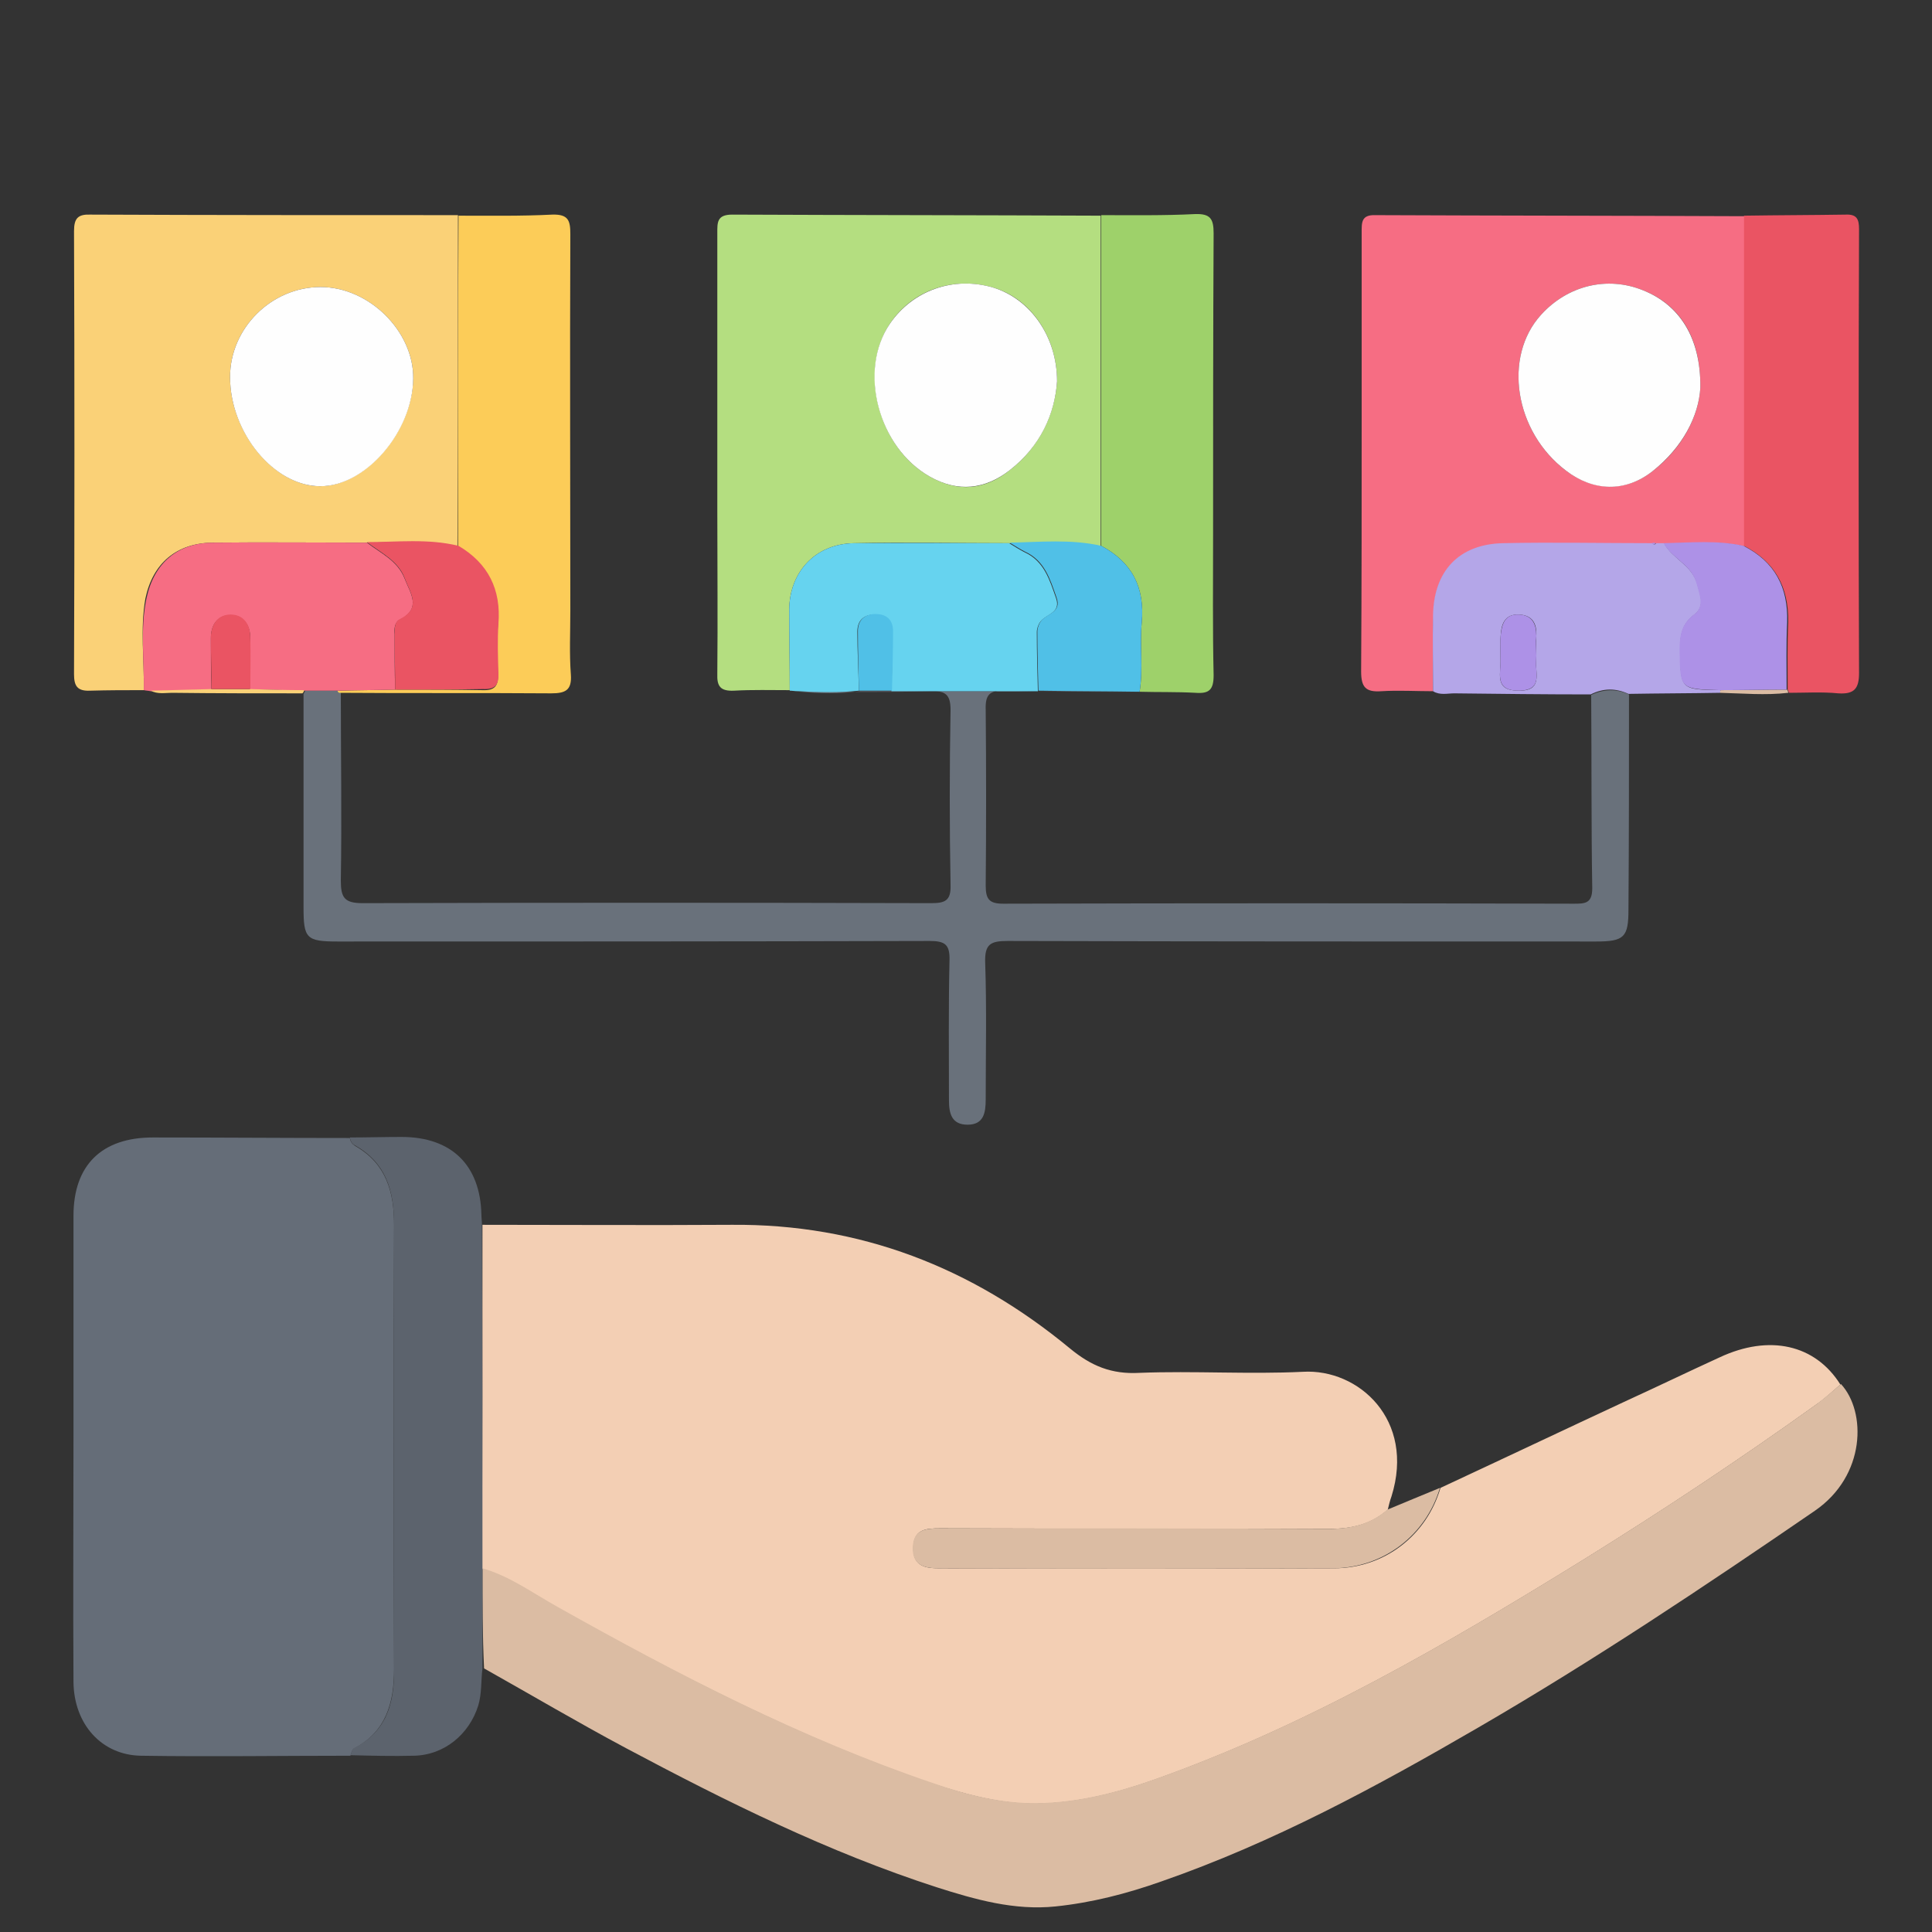 <svg xmlns="http://www.w3.org/2000/svg" xmlns:xlink="http://www.w3.org/1999/xlink" id="Layer_1" x="0px" y="0px" viewBox="0 0 362.8 362.8" style="enable-background:new 0 0 362.8 362.8;" xml:space="preserve"><rect x="0" y="0" width="362.8" height="362.8" fill="#333333" stroke="none"/> <style type="text/css"> .st0{fill:#F3CFB4;} .st1{fill:#656D78;} .st2{fill:#DBBCA3;} .st3{fill:#FAD177;} .st4{fill:#F66D83;} .st5{fill:#B4DE80;} .st6{fill:#69717B;} .st7{fill:#5C636D;} .st8{fill:#EA5463;} .st9{fill:#FCCC58;} .st10{fill:#9ED16A;} .st11{fill:#B4A6E8;} .st12{fill:#66D3EF;} .st13{fill:#FEFEFE;} .st14{fill:#AD91E7;} .st15{fill:#50C0E7;} </style> <g> <path class="st0" d="M90.6,230c15.6,0,31.2,0.1,46.8,0c24.1-0.2,45.1,8,63.5,23.2c4,3.3,7.8,4.9,13.1,4.6 c10.2-0.4,20.5,0.3,30.7-0.2c10.4-0.6,21.1,9,16.6,23.4c-0.3,0.8-0.5,1.7-0.7,2.5c-3.2,2.8-6.8,3.6-11,3.6c-24.3-0.1-48.7,0-73-0.1 c-2.7,0-5.1,0.1-5.1,3.8c0,3.4,2.4,3.7,4.9,3.7c24.7,0,49.4,0.1,74.1,0c9.5,0,17.4-6.2,20-15.1c11.6-5.4,23.2-10.9,34.8-16.3 c5.9-2.7,11.7-5.5,17.6-8.2c9.4-4.4,18-2.4,22.7,5.1c-1.5,1.3-3,2.7-4.6,3.8c-14.2,10.2-28.7,19.8-43.5,29 c-25.9,16-52.1,31.3-81,41.5c-7.1,2.5-14.4,4.3-21.8,4.4c-6.7,0.1-13.3-1.7-19.7-3.8c-24.6-8.4-47.6-20.3-70.3-33 c-4.6-2.6-9-5.8-14.2-7.3C90.6,273,90.6,251.5,90.6,230z"></path> <path class="st1" d="M65.8,329.7c-13.1,0-26.2,0.2-39.3,0c-7.4-0.1-12.6-5.9-12.7-13.8c-0.1-15.5,0-30.9,0-46.4 c0-13.7,0-27.4,0-41.2c0-9.5,5.3-14.7,14.9-14.7c12.3,0,24.7,0.1,37,0.1c0.1,0.7,0.4,1.1,1,1.5c5.8,3.3,7.3,8.6,7.3,14.8 c-0.1,27.8-0.1,55.6,0,83.4c0,6.4-1.5,11.8-7.6,15C66.1,328.6,66,329.2,65.8,329.7z"></path> <path class="st2" d="M90.6,294.5c5.2,1.5,9.5,4.7,14.2,7.3c22.6,12.7,45.6,24.6,70.3,33c6.3,2.2,12.9,3.9,19.7,3.8 c7.4-0.1,14.7-1.9,21.8-4.4c28.9-10.2,55.1-25.5,81-41.5c14.8-9.2,29.3-18.8,43.5-29c1.6-1.2,3.1-2.5,4.6-3.8 c4.8,5.2,4.7,17.2-4.9,23.8c-20.7,14.2-41.5,28.1-63.2,40.7c-19.1,11.1-38.5,21.6-59.5,28.9c-6.5,2.3-13.1,4-19.9,4.7 c-7.7,0.8-15.1-1.3-22.3-3.6c-20.4-6.6-39.5-16.1-58.3-26.1c-9-4.8-17.8-10-26.7-15C90.6,307,90.6,300.7,90.6,294.5z"></path> <path class="st3" d="M27,129.6c-3.4,0-6.7,0-10.1,0.1c-2.4,0.1-3-0.9-3-3.1c0.1-27.7,0.1-55.4,0-83.2c0-2.5,0.8-3.2,3.2-3.1 c23,0.1,45.9,0.1,68.9,0.1c0,20.7,0,41.5-0.1,62.2c-5.7-1.4-11.4-0.7-17.2-0.7c-9.6,0-19.2-0.1-28.8,0c-6.7,0.1-11.2,3.8-12.6,10.5 C26.3,118.1,27.1,123.8,27,129.6z M43.2,70.8c0,10.4,8.3,20.5,16.9,20.5c8.5,0,17.3-10.2,17.5-20.2c0.1-8.9-8.3-17.2-17.4-17.2 C51,53.9,43.2,61.6,43.2,70.8z"></path> <path class="st4" d="M269.1,129.8c-3.2,0-6.5-0.2-9.7,0c-2.9,0.2-3.8-0.7-3.8-3.7c0.1-16.2,0.1-32.5,0.1-48.7c0-11.2,0-22.5,0-33.7 c0-1.9-0.1-3.4,2.6-3.3c23.1,0.1,46.2,0.1,69.3,0.2c0,20.7,0,41.3,0,62c-5-1.1-10-0.6-15-0.5c-0.5,0-1,0-1.5,0 c-0.2-0.1-0.5-0.1-0.7,0c-9.4,0-18.7-0.2-28.1,0c-8.3,0.2-13.1,5.3-13.1,13.6C269,120.3,269.1,125,269.1,129.8z M319.3,72.8 c0.1-9.5-3.9-15.6-10.8-18.3c-6.7-2.7-14.1-0.9-19.1,4.6c-7.2,7.9-5,22,4.7,29.3c5.2,3.9,11.2,4,16.2,0.1 C316,84.1,319,78.1,319.3,72.8z"></path> <path class="st5" d="M148.3,129.6c-3.5,0-7-0.1-10.5,0.1c-2.5,0.1-3.2-0.8-3.1-3.2c0.1-10.2,0-20.5,0-30.7c0-17.3,0-34.7,0-52 c0-2-0.1-3.5,2.8-3.5c23.1,0.1,46.1,0.1,69.2,0.2c0,20.7,0,41.4,0,62.1c-5.7-1.3-11.4-0.6-17.2-0.6c-9.7,0-19.4-0.2-29.1,0 c-7.2,0.1-12.1,5.3-12.2,12.4C148.2,119.4,148.3,124.5,148.3,129.6z M198.5,71.6c0-8.5-5.1-15.6-12-17.6 c-7.5-2.2-15.2,0.5-19.4,6.8c-5.9,8.8-2.2,23.2,7.5,28.7c5.3,3,10.4,2.5,15-1.2C195.3,83.9,198.1,77.7,198.5,71.6z"></path> <path class="st6" d="M214,129.9c-8.5,0-17,0-25.4-0.2c-2.8-0.1-3.6,0.8-3.5,3.6c0.1,11,0.1,22,0,33c0,2.6,0.7,3.4,3.3,3.4 c35.7-0.1,71.4-0.1,107.1,0c2.1,0,3.5,0,3.5-2.9c-0.2-12.1-0.1-24.2-0.2-36.3c2.3-1.1,4.7-1.2,7.1-0.1c0,13.5,0,27-0.1,40.4 c0,5.2-0.8,6-6.1,6c-36.8,0-73.6,0-110.5-0.1c-3.2,0-4.3,0.6-4.2,4c0.3,8.6,0.1,17.2,0.1,25.8c0,2.5-0.4,4.7-3.4,4.7 c-3,0-3.5-2.1-3.5-4.6c0-8.7-0.1-17.5,0.1-26.2c0.1-3-0.8-3.7-3.7-3.7c-37.1,0.1-74.1,0.1-111.2,0.1c-5.9,0-6.4-0.6-6.4-6.4 c0-13.4,0-26.7,0-40.1c0.1-0.2,0.2-0.3,0.3-0.6c2.1,0,4.2,0,6.4,0c0,0.2,0.1,0.3,0.3,0.4c0,11.7,0.2,23.5,0,35.2 c0,3.2,0.6,4.3,4.1,4.3c35.6-0.1,71.1-0.1,106.7,0c2.6,0,3.8-0.4,3.7-3.4c-0.2-11-0.2-22,0-32.9c0-2.9-1-3.6-3.7-3.5 c-8.2,0.2-16.5,0.1-24.7,0.1c3.8,0.3,7.6,0.4,11.5-0.1c2.1,0,4.1,0,6.2,0c9.2,0,18.4,0,27.5,0C201.3,129.8,207.6,129.8,214,129.9 L214,129.9z"></path> <path class="st7" d="M90.6,294.5c0,6.3,0,12.5,0,18.8c-0.3,2.3-0.1,4.7-0.8,7c-1.7,5.4-6.4,9.3-12.1,9.4c-4,0.1-7.9,0-11.9-0.1 c0.2-0.4,0.3-1.1,0.6-1.3c6.2-3.1,7.7-8.5,7.6-15c-0.1-27.8-0.1-55.6,0-83.4c0-6.3-1.5-11.5-7.3-14.8c-0.6-0.3-0.9-0.8-1-1.5 c3.2,0,6.4-0.1,9.7-0.1c9.4,0,14.8,5.3,15,14.6c0,0.6,0.1,1.2,0.1,1.9C90.6,251.5,90.6,273,90.6,294.5z"></path> <path class="st8" d="M327.5,102.5c0-20.7,0-41.3,0-62c6.4-0.1,12.7-0.1,19.1-0.2c2.1-0.1,2.5,0.9,2.5,2.7 c-0.1,27.8-0.1,55.6,0,83.4c0,2.9-0.9,4-3.9,3.8c-3.1-0.3-6.2-0.1-9.3-0.1c0-0.2-0.1-0.4-0.2-0.6c0-4.2-0.1-8.5,0.1-12.7 C335.9,110.2,333.3,105.5,327.5,102.5z"></path> <path class="st9" d="M63.7,130.1c-0.2-0.1-0.3-0.2-0.3-0.4c3.6-0.1,7.2-0.1,10.8-0.2c5.5,0,11,0,16.4,0.1c2.3,0.1,3-0.8,2.9-3 c-0.1-3.1-0.2-6.2,0-9.3c0.5-6.5-1.9-11.4-7.5-14.6c0-20.7,0-41.5,0.1-62.2c5.9,0,11.7,0.1,17.6-0.2c3.1-0.1,3.4,1.2,3.4,3.7 c-0.1,23.6,0,47.2,0,70.7c0,4-0.2,8,0.1,12c0.2,2.9-1,3.5-3.7,3.5C90.2,130.1,76.9,130.2,63.7,130.1z"></path> <path class="st10" d="M214,129.9C214,129.9,214,129.9,214,129.9c0.7-4.3,0-8.7,0.4-13c0.6-6.6-1.8-11.3-7.6-14.4 c0-20.7,0-41.4,0-62.1c5.9,0,11.7,0.1,17.6-0.2c2.9-0.1,3.5,0.9,3.5,3.6c-0.1,18.9-0.1,37.9-0.1,56.8c0,8.7-0.1,17.5,0.1,26.2 c0,2.7-0.8,3.5-3.4,3.3C220.9,129.9,217.4,130,214,129.9z"></path> <path class="st11" d="M305.8,130.3c-2.4-1.1-4.7-1.1-7.1,0.1c-8.5,0-17.1-0.1-25.6-0.2c-1.3,0-2.7,0.4-4-0.4c0-4.7-0.1-9.5,0-14.2 c0.1-8.3,4.8-13.4,13.1-13.6c9.3-0.2,18.7,0,28.1,0c0.2,0.3,0.5,0.3,0.7,0c0.5,0,1,0,1.5,0c1.5,2.9,5.2,4.1,6.2,7.6 c0.5,2,1.6,4.2-0.5,5.8c-2.3,1.7-2.7,3.8-2.7,6.5c0.1,7.6,0,7.6,7.6,7.7c0,0.2,0,0.3-0.1,0.5C317.2,130.2,311.5,130.2,305.8,130.3z M288.5,123.1c0-1.2,0-2.5,0-3.7c0.1-2.3-0.7-3.9-3.3-4c-2.7-0.1-3.3,1.9-3.4,4c-0.2,2.1,0.1,4.2-0.1,6.3c-0.2,2.7,0.3,4,3.6,4 c3.2,0,3.4-1.6,3.2-4C288.4,124.8,288.5,124,288.5,123.1z"></path> <path class="st4" d="M74.2,129.5c-3.6,0.1-7.2,0.1-10.8,0.2c-2.1,0-4.2,0-6.4,0c-3.4-0.1-6.7-0.2-10.1-0.2c0-3.2,0.1-6.5,0.1-9.7 c0-2.4-1.3-4.3-3.7-4.3c-2.4,0-3.7,1.8-3.7,4.3c0,3.2,0,6.5,0.1,9.7c-3.8,0.1-7.6,0.2-11.4,0.3c-0.4-0.1-0.9-0.1-1.3-0.2 c0.1-5.7-0.7-11.5,0.5-17.2c1.4-6.7,5.9-10.5,12.6-10.5c9.6-0.1,19.2,0,28.8,0c2.6,2,5.8,3.4,7.1,6.8c1,2.6,3.3,5.6-1,7.7 c-0.9,0.5-1,1.7-0.9,2.7C74.1,122.5,74.1,126,74.2,129.5z"></path> <path class="st12" d="M161.3,129.7c-3.8,0.4-7.6,0.3-11.5,0.1c-0.5,0-1-0.1-1.5-0.1c0-5.1-0.1-10.2-0.1-15.3 c0.1-7.1,5-12.3,12.2-12.4c9.7-0.1,19.4,0,29.1,0c1,0.6,1.9,1.2,2.9,1.7c3.7,1.7,4.7,5.2,5.9,8.6c1,2.8-1.8,3-2.9,4.4 c-0.4,0.5-0.7,1.3-0.7,2c0,3.7,0.1,7.4,0.2,11.1c-9.2,0-18.4,0-27.5,0c0.1-3.7,0.2-7.5,0.2-11.2c0-2.1-1.3-3.2-3.3-3.2 c-2.1,0-3.3,1.1-3.3,3.2C161,122.3,161.2,126,161.3,129.7z"></path> <path class="st2" d="M270.4,279.4c-2.6,8.8-10.5,15-20,15.1c-24.7,0.1-49.4,0.1-74.1,0c-2.5,0-4.9-0.4-4.9-3.7 c0-3.6,2.4-3.8,5.1-3.8c24.3,0,48.7,0,73,0.1c4.2,0,7.9-0.9,11-3.6C263.9,282.1,267.2,280.7,270.4,279.4z"></path> <path class="st3" d="M47,129.4c3.4,0.1,6.7,0.2,10.1,0.2c0,0.2-0.1,0.4-0.3,0.6c-8.2,0-16.3,0-24.5-0.1c-1.3,0-2.7,0.3-4-0.4 c3.8-0.1,7.6-0.2,11.4-0.3C42.1,129.4,44.5,129.4,47,129.4z"></path> <path class="st2" d="M323,130.1c0-0.2,0-0.3,0.1-0.5c4.2,0,8.3-0.1,12.5-0.1c0.1,0.2,0.2,0.4,0.2,0.6 C331.5,130.6,327.2,130.2,323,130.1z"></path> <path class="st13" d="M43.2,70.8c0-9.2,7.8-16.9,17-16.9c9.1,0,17.5,8.3,17.4,17.2c-0.1,10-9,20.3-17.5,20.2 C51.5,91.3,43.2,81.3,43.2,70.8z"></path> <path class="st8" d="M74.2,129.5c0-3.5-0.1-7-0.1-10.5c0-1,0-2.2,0.9-2.7c4.3-2.1,2-5,1-7.7c-1.2-3.3-4.5-4.8-7.1-6.8 c5.7,0,11.5-0.7,17.2,0.7c5.6,3.3,8,8.2,7.5,14.6c-0.2,3.1-0.1,6.2,0,9.3c0.1,2.2-0.6,3.1-2.9,3C85.1,129.5,79.6,129.5,74.2,129.5z "></path> <path class="st13" d="M319.3,72.8c-0.3,5.3-3.3,11.2-9,15.7c-5.1,4-11.1,3.8-16.2-0.1c-9.7-7.3-11.9-21.4-4.7-29.3 c5-5.5,12.4-7.3,19.1-4.6C315.3,57.2,319.4,63.3,319.3,72.8z"></path> <path class="st14" d="M335.5,129.5c-4.2,0-8.3,0.1-12.5,0.1c-7.6-0.2-7.5-0.2-7.6-7.7c0-2.6,0.4-4.8,2.7-6.5c2.1-1.5,1-3.8,0.5-5.8 c-0.9-3.5-4.6-4.7-6.2-7.6c5-0.1,10.1-0.6,15,0.5c5.9,3,8.4,7.8,8.2,14.3C335.4,121,335.5,125.3,335.5,129.5z"></path> <path class="st14" d="M310.9,102c-0.2,0.3-0.5,0.3-0.7,0C310.5,101.9,310.7,101.9,310.9,102z"></path> <path class="st13" d="M198.5,71.6c-0.4,6.1-3.1,12.2-8.9,16.7c-4.6,3.6-9.7,4.2-15,1.2c-9.7-5.5-13.5-19.9-7.5-28.7 c4.3-6.3,12-9,19.4-6.8C193.4,56.1,198.5,63.1,198.5,71.6z"></path> <path class="st15" d="M195,129.7c-0.1-3.7-0.2-7.4-0.2-11.1c0-0.7,0.3-1.5,0.7-2c1.1-1.4,3.9-1.6,2.9-4.4c-1.2-3.4-2.2-6.9-5.9-8.6 c-1-0.5-1.9-1.1-2.9-1.7c5.7-0.1,11.5-0.7,17.2,0.6c5.8,3.1,8.2,7.8,7.6,14.4c-0.4,4.3,0.3,8.7-0.4,13 C207.6,129.8,201.3,129.8,195,129.7z"></path> <path class="st15" d="M161.3,129.7c-0.1-3.7-0.2-7.4-0.2-11.2c0-2.1,1.3-3.2,3.3-3.2c2.1,0,3.3,1.1,3.3,3.2c0,3.7-0.1,7.4-0.2,11.2 C165.4,129.7,163.3,129.7,161.3,129.7z"></path> <path class="st14" d="M288.5,123.1c0,0.9-0.1,1.7,0,2.6c0.2,2.4,0,3.9-3.2,4c-3.2,0-3.8-1.3-3.6-4c0.2-2.1-0.1-4.2,0.1-6.3 c0.2-2.1,0.7-4.1,3.4-4c2.5,0.1,3.3,1.7,3.3,4C288.4,120.6,288.5,121.8,288.5,123.1z"></path> <path class="st8" d="M47,129.4c-2.4,0-4.9,0-7.3,0c0-3.2-0.1-6.5-0.1-9.7c0-2.4,1.3-4.3,3.7-4.3c2.4,0,3.7,1.8,3.7,4.3 C47.1,123,47,126.2,47,129.4z"></path> </g> </svg>